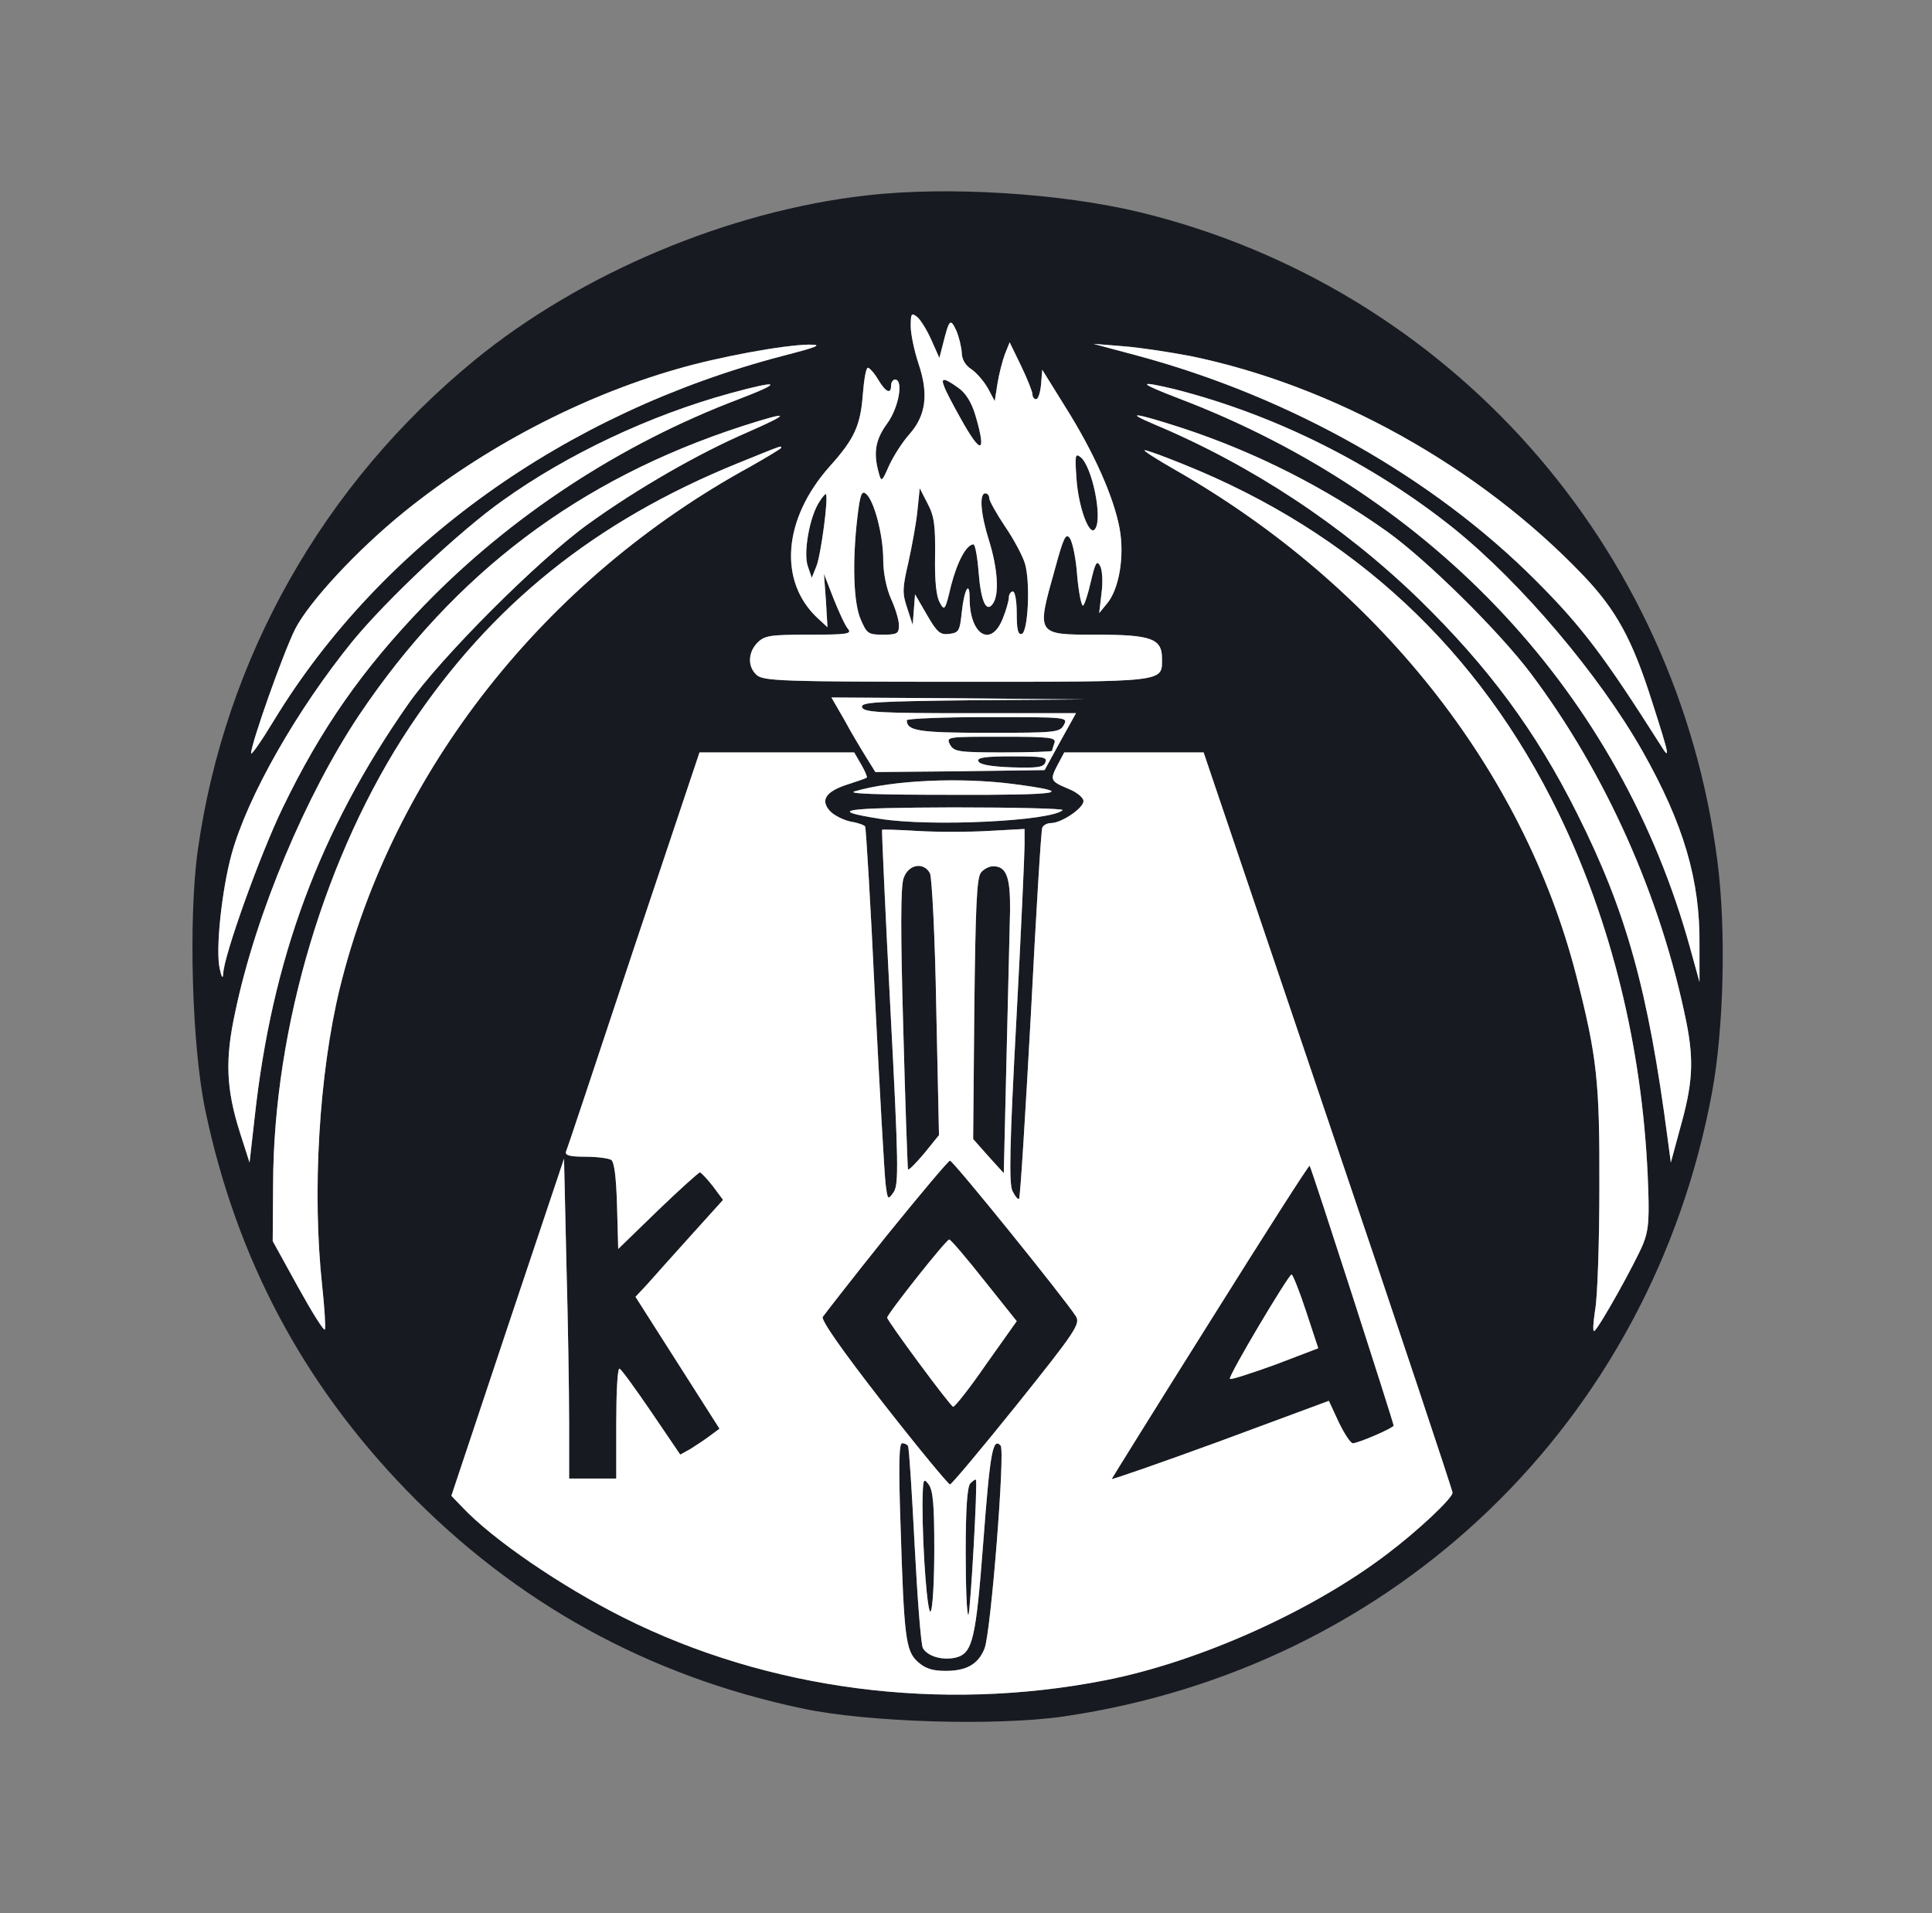 <svg width="101" height="100" viewBox="0 0 101 100" fill="none" xmlns="http://www.w3.org/2000/svg">
<rect x="0" y="0" width="101" height="100" fill="#808080" stroke="none"/>
<path d="M45.27 10.217C38.066 11.037 30.349 14.299 24.827 18.813C16.905 25.296 11.753 34.405 10.337 44.457C9.844 48.027 10.029 54.756 10.747 58.1C12.369 65.773 15.817 72.277 21.235 77.877C26.962 83.786 33.879 87.602 41.966 89.305C45.352 90.023 52.085 90.228 55.615 89.715C72.959 87.171 86.3 74.328 89.502 57.095C90.118 53.751 90.241 48.602 89.789 45.073C87.696 28.496 75.73 15.038 59.617 11.099C55.451 10.094 49.519 9.724 45.27 10.217ZM48.698 17.787L49.108 18.71L49.293 17.992C49.622 16.679 49.683 16.617 49.991 17.274C50.135 17.602 50.258 18.136 50.278 18.423C50.278 18.772 50.463 19.1 50.792 19.305C51.058 19.49 51.448 19.941 51.654 20.31L52.002 20.967L52.146 20.044C52.228 19.531 52.413 18.833 52.536 18.505L52.782 17.89L53.378 19.12C53.706 19.797 53.973 20.474 53.973 20.598C53.973 20.741 54.055 20.864 54.158 20.864C54.281 20.864 54.383 20.515 54.425 20.085L54.486 19.326L55.697 21.275C57.195 23.654 58.222 25.973 58.529 27.614C58.796 29.071 58.509 30.814 57.852 31.573L57.462 32.045L57.585 30.999C57.667 30.404 57.626 29.768 57.503 29.563C57.339 29.276 57.257 29.419 57.031 30.384C56.888 31.02 56.703 31.594 56.621 31.656C56.539 31.697 56.395 30.999 56.313 30.096C56.251 29.194 56.066 28.311 55.923 28.127C55.718 27.84 55.594 28.106 55.143 29.768C54.178 33.194 54.158 33.174 57.339 33.174C60.172 33.174 60.746 33.379 60.746 34.405C60.746 35.677 61.095 35.636 50.032 35.636C40.94 35.636 39.913 35.595 39.564 35.287C39.072 34.856 39.092 34.097 39.605 33.584C39.975 33.215 40.283 33.174 42.294 33.174C44.306 33.174 44.552 33.133 44.326 32.866C44.182 32.702 43.854 31.984 43.567 31.266L43.074 29.994L43.177 31.389L43.259 32.784L42.746 32.312C40.673 30.384 40.94 27.122 43.361 24.393C44.675 22.936 44.983 22.239 45.106 20.618C45.168 19.838 45.27 19.223 45.373 19.223C45.455 19.223 45.701 19.49 45.907 19.838C46.297 20.495 46.584 20.639 46.584 20.146C46.584 19.982 46.687 19.838 46.789 19.838C47.241 19.838 46.994 21.295 46.379 22.136C45.763 22.977 45.64 23.675 45.948 24.742C46.071 25.214 46.112 25.173 46.481 24.331C46.707 23.839 47.179 23.101 47.528 22.711C48.411 21.726 48.554 20.598 48.021 19.018C47.795 18.341 47.61 17.459 47.61 17.048C47.61 16.371 47.651 16.33 47.959 16.576C48.144 16.741 48.472 17.274 48.698 17.787ZM40.898 18.608C29.548 21.582 19.942 28.455 14.339 37.626C13.682 38.713 13.128 39.513 13.128 39.37C13.128 38.857 14.811 34.117 15.427 32.886C16.145 31.471 18.67 28.742 21.133 26.752C25.299 23.388 30.349 20.741 35.336 19.305C37.573 18.649 40.96 18.033 42.274 18.013C43.033 18.013 42.807 18.115 40.898 18.608ZM62.224 18.608C69.716 20.146 77.331 24.393 82.749 30.055C84.494 31.881 85.335 33.42 86.362 36.661C87.306 39.595 87.326 39.78 86.793 38.918C83.899 34.364 82.729 32.784 80.307 30.363C74.929 24.967 67.458 20.741 59.453 18.587L57.154 17.972L58.694 18.095C59.535 18.156 61.136 18.402 62.224 18.608ZM38.62 20.864C32.401 23.224 26.695 26.978 22.159 31.656C18.937 35 16.782 38.077 14.77 42.242C13.6 44.663 11.712 49.915 11.671 50.879C11.65 51.187 11.589 51.105 11.486 50.633C11.26 49.668 11.589 46.55 12.102 44.663C12.943 41.606 15.529 37.092 18.424 33.523C20.209 31.348 24.047 27.737 26.285 26.157C29.671 23.736 33.981 21.705 38.169 20.556C40.796 19.838 40.981 19.962 38.62 20.864ZM61.444 20.351C66.657 21.685 71.768 24.229 76.017 27.634C79.547 30.486 83.611 35.287 85.869 39.267C88.024 43.083 88.886 46.017 88.845 49.422V51.33L88.353 49.545C84.72 36.374 75.052 25.952 61.67 20.844C59.474 20.003 59.392 19.859 61.444 20.351ZM39.092 22.588C36.527 23.695 33.345 25.521 30.78 27.368C28.173 29.235 23.042 34.364 21.338 36.805C16.699 43.432 14.216 50.14 13.313 58.408L13.046 60.767L12.553 59.229C11.814 56.91 11.753 55.372 12.307 52.848C13.374 47.76 16.002 41.524 18.772 37.379C23.76 29.953 30.267 25.049 38.784 22.28C41.33 21.459 41.432 21.562 39.092 22.588ZM61.834 22.382C65.631 23.634 69.244 25.46 72.507 27.778C74.601 29.276 78.336 32.969 79.999 35.164C83.94 40.395 86.834 46.878 88.168 53.464C88.558 55.474 88.496 56.644 87.819 59.023L87.347 60.767L87.183 59.536C86.156 51.72 85.027 47.658 82.441 42.508C80.286 38.2 77.803 34.856 74.17 31.307C70.208 27.47 65.426 24.311 60.336 22.177C58.694 21.48 59.371 21.582 61.834 22.382ZM40.837 23.408C40.837 23.449 40.118 23.88 39.256 24.372C28.46 30.261 20.558 40.313 17.767 51.638C16.679 56.11 16.309 62.306 16.843 67.209C16.966 68.358 17.028 69.364 16.987 69.487C16.946 69.61 16.33 68.625 15.591 67.291L14.257 64.871L14.277 61.896C14.298 53.69 17.028 44.601 21.42 37.995C25.669 31.614 31.108 27.245 38.579 24.208C40.96 23.244 40.837 23.285 40.837 23.408ZM61.875 24.27C70.763 27.84 77.331 33.974 81.477 42.508C84.227 48.171 85.828 54.674 86.136 61.403C86.238 63.681 86.197 64.255 85.91 64.994C85.499 65.999 83.591 69.425 83.344 69.569C83.262 69.63 83.283 69.158 83.385 68.502C83.509 67.866 83.611 64.973 83.611 62.101C83.632 56.521 83.488 55.228 82.4 50.981C79.629 40.211 72.014 30.609 61.465 24.578C60.459 24.003 59.72 23.531 59.843 23.531C59.966 23.531 60.869 23.86 61.875 24.27ZM50.853 36.6C45.742 36.661 44.983 36.702 45.065 36.969C45.168 37.236 46.03 37.277 50.709 37.277H56.251L55.43 38.754L54.609 40.252L50.196 40.313L45.763 40.354L45.291 39.595C45.024 39.164 44.49 38.282 44.141 37.626L43.464 36.456L50.114 36.497L56.744 36.559L50.853 36.6ZM45.024 39.964C45.229 40.313 45.352 40.621 45.311 40.641C45.291 40.682 44.839 40.826 44.347 40.99C43.177 41.359 42.869 41.811 43.382 42.385C43.587 42.611 44.08 42.857 44.449 42.939C44.839 43.001 45.188 43.124 45.229 43.206C45.27 43.267 45.517 47.288 45.742 52.151C45.989 56.992 46.235 61.383 46.297 61.875C46.399 62.716 46.42 62.737 46.707 62.327C46.994 61.937 46.974 60.849 46.543 52.643C46.276 47.555 46.091 43.391 46.112 43.37C46.112 43.349 46.953 43.37 47.959 43.432C48.944 43.493 50.627 43.493 51.674 43.432L53.562 43.329V44.15C53.562 44.601 53.378 48.745 53.131 53.341C52.782 59.824 52.741 61.834 52.926 62.245C53.07 62.532 53.214 62.716 53.275 62.655C53.337 62.593 53.603 58.264 53.891 53.033C54.158 47.822 54.425 43.411 54.486 43.267C54.527 43.144 54.732 43.021 54.938 43.021C55.492 43.021 56.641 42.242 56.641 41.872C56.641 41.688 56.292 41.401 55.82 41.216C54.897 40.826 54.876 40.764 55.307 39.944L55.636 39.328H62.922L69.428 58.552C73.02 69.138 75.935 77.898 75.935 78.021C75.935 78.308 74.149 79.991 72.548 81.201C68.628 84.196 62.696 86.863 57.77 87.828C49.191 89.51 40.16 88.341 32.586 84.545C29.322 82.904 25.751 80.463 24.171 78.78L23.596 78.185L26.531 69.384L29.486 60.562L29.61 65.999C29.692 68.994 29.753 72.749 29.753 74.349V77.283H32.216V74.41C32.216 72.831 32.278 71.538 32.38 71.538C32.463 71.538 33.202 72.564 34.043 73.795L35.562 76.031L36.116 75.723C36.404 75.539 36.876 75.231 37.142 75.026L37.614 74.677L33.222 67.784L33.817 67.148C34.125 66.799 35.151 65.65 36.096 64.604L37.799 62.716L37.266 61.998C36.958 61.608 36.65 61.28 36.588 61.28C36.527 61.28 35.521 62.183 34.392 63.27L32.319 65.281L32.257 63.024C32.216 61.547 32.114 60.726 31.95 60.624C31.806 60.542 31.211 60.46 30.595 60.46C29.815 60.46 29.528 60.398 29.589 60.193C29.648 60.076 31.08 55.765 32.844 50.455C32.935 50.181 33.027 49.906 33.119 49.627L36.568 39.328H44.655L45.024 39.964ZM52.906 40.97C56.374 41.421 55.574 41.565 49.765 41.544C45.783 41.544 44.224 41.483 44.696 41.359C46.645 40.785 50.135 40.621 52.906 40.97ZM55.553 42.344C54.958 42.919 48.636 43.226 45.989 42.796C43.156 42.344 44.039 42.221 49.847 42.201C53.049 42.201 55.615 42.262 55.553 42.344Z" fill="#171A21"/>
<path d="M49.355 20.187C49.416 20.392 49.806 21.131 50.196 21.828C51.284 23.798 51.592 23.757 50.997 21.726C50.792 21.028 50.484 20.536 50.094 20.269C49.355 19.736 49.17 19.736 49.355 20.187Z" fill="#171A21"/>
<path d="M56.272 24.967C56.374 26.547 56.97 28.106 57.257 27.634C57.647 27.06 57.093 24.393 56.498 23.901C56.21 23.675 56.19 23.777 56.272 24.967Z" fill="#171A21"/>
<path d="M44.819 27.06C44.552 29.378 44.614 31.532 45.004 32.394C45.311 33.112 45.394 33.174 46.153 33.174C46.912 33.174 46.994 33.112 46.994 32.681C46.994 32.415 46.81 31.799 46.584 31.307C46.338 30.753 46.173 29.953 46.173 29.255C46.173 27.983 45.701 26.157 45.27 25.809C45.044 25.624 44.962 25.85 44.819 27.06Z" fill="#171A21"/>
<path d="M47.959 26.711C47.898 27.347 47.672 28.558 47.487 29.399C47.179 30.732 47.159 30.999 47.425 31.779L47.713 32.661L47.836 31.061L48.452 32.127C48.985 33.051 49.15 33.194 49.622 33.133C50.135 33.071 50.176 32.969 50.278 32.004C50.402 30.814 50.689 30.302 50.689 31.266C50.689 33.174 51.797 33.871 52.413 32.353C52.598 31.902 52.741 31.389 52.741 31.225C52.741 31.061 52.844 30.917 52.947 30.917C53.07 30.917 53.152 31.43 53.152 32.066C53.152 32.886 53.214 33.194 53.419 33.133C53.747 33.01 53.87 30.445 53.583 29.46C53.46 29.05 52.988 28.168 52.536 27.511C52.085 26.834 51.715 26.178 51.715 26.034C51.715 25.911 51.633 25.788 51.51 25.788C51.181 25.788 51.264 26.875 51.715 28.291C52.146 29.686 52.249 31.04 51.92 31.532C51.572 32.066 51.284 31.471 51.161 29.932C51.099 29.112 50.976 28.455 50.894 28.455C50.525 28.455 50.053 29.337 49.724 30.589C49.416 31.902 49.375 31.963 49.129 31.491C48.944 31.184 48.862 30.363 48.883 29.071C48.903 27.47 48.842 26.978 48.493 26.322L48.082 25.521L47.959 26.711Z" fill="#171A21"/>
<path d="M42.828 26.239C42.315 27.019 41.986 28.927 42.233 29.604L42.438 30.199L42.684 29.584C42.91 29.029 43.32 25.993 43.177 25.829C43.156 25.788 42.992 25.973 42.828 26.239Z" fill="#171A21"/>
<path d="M47.405 37.646C47.405 38.2 48.021 38.303 51.654 38.303C55.184 38.303 55.41 38.282 55.615 37.892C55.841 37.482 55.779 37.482 51.613 37.482C49.293 37.482 47.405 37.564 47.405 37.646Z" fill="#171A21"/>
<path d="M49.663 38.918C49.868 39.287 50.094 39.328 52.434 39.328C53.85 39.328 54.999 39.287 54.999 39.246C54.999 39.205 55.061 39.021 55.122 38.836C55.225 38.549 54.917 38.508 52.352 38.508C49.498 38.508 49.457 38.508 49.663 38.918Z" fill="#171A21"/>
<path d="M51.141 39.78C51.202 39.964 51.797 40.067 52.885 40.108C54.219 40.149 54.568 40.108 54.65 39.841C54.773 39.575 54.507 39.534 52.926 39.534C51.531 39.534 51.079 39.595 51.141 39.78Z" fill="#171A21"/>
<path d="M47.241 45.894C47.077 46.304 47.077 48.766 47.22 53.73C47.323 57.711 47.446 61.034 47.467 61.116C47.487 61.198 47.856 60.829 48.308 60.295L49.088 59.331L48.944 52.664C48.883 49.012 48.718 45.852 48.616 45.647C48.288 45.032 47.487 45.175 47.241 45.894Z" fill="#171A21"/>
<path d="M51.284 45.606C51.058 45.873 50.997 47.412 50.935 52.746L50.874 59.536L51.674 60.439L52.475 61.321L52.618 55.31C52.7 51.987 52.782 48.52 52.803 47.617C52.824 45.852 52.618 45.278 51.92 45.278C51.715 45.278 51.428 45.422 51.284 45.606Z" fill="#171A21"/>
<path d="M46.338 64.604C44.593 66.778 43.115 68.686 43.013 68.83C42.91 68.994 44.018 70.574 46.173 73.344C48 75.682 49.581 77.59 49.663 77.59C49.745 77.59 51.325 75.703 53.172 73.405C56.231 69.589 56.477 69.199 56.251 68.81C55.697 67.927 49.827 60.665 49.663 60.665C49.581 60.665 48.082 62.45 46.338 64.604ZM51.448 66.922L53.152 69.056L51.551 71.312C50.689 72.564 49.909 73.549 49.827 73.528C49.663 73.487 46.379 69.035 46.379 68.871C46.379 68.686 49.478 64.768 49.622 64.788C49.704 64.788 50.525 65.753 51.448 66.922Z" fill="#171A21"/>
<path d="M63.291 69.015C60.479 73.487 58.16 77.221 58.119 77.303C58.078 77.365 60.623 76.482 63.763 75.334L69.469 73.22L69.983 74.328C70.27 74.923 70.598 75.436 70.721 75.436C71.009 75.436 72.856 74.636 72.856 74.513C72.856 74.369 68.546 60.993 68.464 60.931C68.423 60.891 66.103 64.522 63.291 69.015ZM68.279 68.543L68.915 70.471L66.657 71.333C65.405 71.784 64.338 72.133 64.297 72.072C64.174 71.969 67.355 66.635 67.519 66.614C67.581 66.614 67.93 67.476 68.279 68.543Z" fill="#171A21"/>
<path d="M47.077 79.683C47.261 85.591 47.343 86.289 47.98 86.863C48.37 87.212 48.739 87.335 49.437 87.335C50.525 87.335 51.141 86.987 51.469 86.166C51.797 85.366 52.557 75.805 52.31 75.559C51.9 75.108 51.756 75.928 51.407 80.565C51.017 85.674 50.853 86.412 49.971 86.638C49.273 86.802 48.493 86.576 48.246 86.145C48.144 85.961 47.959 83.54 47.815 80.77C47.672 78.001 47.528 75.682 47.467 75.58C47.425 75.498 47.282 75.436 47.159 75.436C46.994 75.436 46.974 76.667 47.077 79.683Z" fill="#171A21"/>
<path d="M48.226 78.637C48.226 81.119 48.493 84.504 48.657 84.217C48.76 84.073 48.842 82.596 48.842 80.955C48.842 78.657 48.78 77.877 48.534 77.57C48.267 77.221 48.246 77.303 48.226 78.637Z" fill="#171A21"/>
<path d="M50.73 77.529C50.566 77.693 50.484 78.821 50.484 81.16C50.484 83.006 50.545 84.463 50.627 84.401C50.73 84.278 51.12 77.447 51.017 77.344C50.997 77.303 50.853 77.406 50.73 77.529Z" fill="#171A21"/>
<path fill-rule="evenodd" clip-rule="evenodd" d="M45.024 39.964C45.229 40.313 45.352 40.621 45.311 40.641C45.291 40.682 44.839 40.826 44.347 40.99C43.177 41.359 42.869 41.811 43.382 42.385C43.587 42.611 44.08 42.857 44.449 42.939C44.839 43.001 45.188 43.124 45.229 43.206C45.27 43.267 45.517 47.288 45.742 52.151C45.989 56.992 46.235 61.383 46.297 61.875C46.399 62.716 46.42 62.737 46.707 62.327C46.994 61.937 46.974 60.849 46.543 52.643C46.276 47.555 46.091 43.391 46.112 43.37C46.112 43.349 46.953 43.37 47.959 43.432C48.944 43.493 50.627 43.493 51.674 43.432L53.562 43.329V44.15C53.562 44.601 53.378 48.745 53.131 53.341C52.782 59.824 52.741 61.834 52.926 62.245C53.07 62.532 53.214 62.716 53.275 62.655C53.337 62.593 53.603 58.264 53.891 53.033C54.158 47.822 54.425 43.411 54.486 43.267C54.527 43.144 54.732 43.021 54.938 43.021C55.492 43.021 56.641 42.242 56.641 41.872C56.641 41.688 56.292 41.401 55.82 41.216C54.897 40.826 54.876 40.764 55.307 39.944L55.636 39.328H62.922L69.428 58.552C73.02 69.138 75.935 77.898 75.935 78.021C75.935 78.308 74.149 79.991 72.548 81.201C68.628 84.196 62.696 86.863 57.77 87.828C49.191 89.51 40.16 88.341 32.586 84.545C29.322 82.904 25.751 80.463 24.171 78.78L23.596 78.185L26.531 69.384L29.486 60.562L29.61 65.999C29.692 68.994 29.753 72.749 29.753 74.349V77.283H32.216V74.41C32.216 72.831 32.278 71.538 32.38 71.538C32.463 71.538 33.202 72.564 34.043 73.795L35.562 76.031L36.116 75.723C36.404 75.539 36.876 75.231 37.142 75.026L37.614 74.677L33.222 67.784L33.817 67.148C34.125 66.799 35.151 65.65 36.096 64.604L37.799 62.716L37.266 61.998C36.958 61.608 36.65 61.28 36.588 61.28C36.527 61.28 35.521 62.183 34.392 63.27L32.319 65.281L32.257 63.024C32.216 61.547 32.114 60.726 31.95 60.624C31.806 60.542 31.211 60.46 30.595 60.46C29.815 60.46 29.528 60.398 29.589 60.193C29.648 60.076 31.08 55.765 32.844 50.455L33.119 49.627L36.568 39.328H44.655L45.024 39.964ZM47.22 53.73C47.077 48.766 47.077 46.304 47.241 45.894C47.487 45.175 48.288 45.032 48.616 45.647C48.718 45.852 48.883 49.012 48.944 52.664L49.088 59.331L48.308 60.295C47.856 60.829 47.487 61.198 47.467 61.116C47.446 61.034 47.323 57.711 47.22 53.73ZM50.935 52.746C50.997 47.412 51.058 45.873 51.284 45.606C51.428 45.422 51.715 45.278 51.92 45.278C52.618 45.278 52.824 45.852 52.803 47.617C52.782 48.52 52.7 51.987 52.618 55.31L52.475 61.321L51.674 60.439L50.874 59.536L50.935 52.746ZM43.013 68.83C43.115 68.686 44.593 66.778 46.338 64.604C48.082 62.45 49.581 60.665 49.663 60.665C49.827 60.665 55.697 67.927 56.251 68.81C56.477 69.199 56.231 69.589 53.172 73.405C51.325 75.703 49.745 77.59 49.663 77.59C49.581 77.59 48 75.682 46.173 73.344C44.018 70.574 42.91 68.994 43.013 68.83ZM58.119 77.303C58.16 77.221 60.479 73.487 63.291 69.015C66.103 64.522 68.423 60.891 68.464 60.931C68.546 60.993 72.856 74.369 72.856 74.513C72.856 74.636 71.009 75.436 70.721 75.436C70.598 75.436 70.27 74.923 69.983 74.328L69.469 73.22L63.763 75.334C60.623 76.482 58.078 77.365 58.119 77.303ZM47.98 86.863C47.343 86.289 47.261 85.591 47.077 79.683C46.974 76.667 46.994 75.436 47.159 75.436C47.282 75.436 47.425 75.498 47.467 75.58C47.528 75.682 47.672 78.001 47.815 80.77C47.959 83.54 48.144 85.961 48.246 86.145C48.493 86.576 49.273 86.802 49.971 86.638C50.853 86.412 51.017 85.674 51.407 80.565C51.756 75.928 51.9 75.108 52.31 75.559C52.557 75.805 51.797 85.366 51.469 86.166C51.141 86.987 50.525 87.335 49.437 87.335C48.739 87.335 48.37 87.212 47.98 86.863ZM48.657 84.217C48.493 84.504 48.226 81.119 48.226 78.637C48.246 77.303 48.267 77.221 48.534 77.57C48.78 77.877 48.842 78.657 48.842 80.955C48.842 82.596 48.76 84.073 48.657 84.217ZM50.484 81.16C50.484 78.821 50.566 77.693 50.73 77.529C50.853 77.406 50.997 77.303 51.017 77.344C51.12 77.447 50.73 84.278 50.627 84.401C50.545 84.463 50.484 83.006 50.484 81.16Z" fill="white"/>
<path d="M51.448 66.922L53.152 69.056L51.551 71.312C50.689 72.564 49.909 73.549 49.827 73.528C49.663 73.487 46.379 69.035 46.379 68.871C46.379 68.686 49.478 64.768 49.622 64.788C49.704 64.788 50.525 65.753 51.448 66.922Z" fill="white"/>
<path d="M68.279 68.543L68.915 70.471L66.657 71.333C65.405 71.784 64.338 72.133 64.297 72.072C64.174 71.969 67.355 66.635 67.519 66.614C67.581 66.614 67.93 67.476 68.279 68.543Z" fill="white"/>
<path fill-rule="evenodd" clip-rule="evenodd" d="M48.698 17.787L49.108 18.71L49.293 17.992C49.622 16.679 49.683 16.617 49.991 17.274C50.135 17.602 50.258 18.136 50.278 18.423C50.278 18.772 50.463 19.1 50.792 19.305C51.058 19.49 51.448 19.941 51.654 20.31L52.002 20.967L52.146 20.044C52.228 19.531 52.413 18.833 52.536 18.505L52.782 17.89L53.378 19.12C53.706 19.797 53.973 20.474 53.973 20.598C53.973 20.741 54.055 20.864 54.158 20.864C54.281 20.864 54.383 20.515 54.425 20.085L54.486 19.326L55.697 21.275C57.195 23.654 58.222 25.973 58.529 27.614C58.796 29.071 58.509 30.814 57.852 31.573L57.462 32.045L57.585 30.999C57.667 30.404 57.626 29.768 57.503 29.563C57.339 29.276 57.257 29.419 57.031 30.384C56.888 31.02 56.703 31.594 56.621 31.656C56.539 31.697 56.395 30.999 56.313 30.096C56.251 29.194 56.066 28.311 55.923 28.127C55.718 27.84 55.594 28.106 55.143 29.768C54.178 33.194 54.158 33.174 57.339 33.174C60.172 33.174 60.746 33.379 60.746 34.405C60.746 35.677 61.095 35.636 50.032 35.636C40.94 35.636 39.913 35.595 39.564 35.287C39.072 34.856 39.092 34.097 39.605 33.584C39.975 33.215 40.283 33.174 42.294 33.174C44.306 33.174 44.552 33.133 44.326 32.866C44.182 32.702 43.854 31.984 43.567 31.266L43.074 29.994L43.177 31.389L43.259 32.784L42.746 32.312C40.673 30.384 40.94 27.122 43.361 24.393C44.675 22.936 44.983 22.239 45.106 20.618C45.168 19.838 45.27 19.223 45.373 19.223C45.455 19.223 45.701 19.49 45.907 19.838C46.297 20.495 46.584 20.639 46.584 20.146C46.584 19.982 46.687 19.838 46.789 19.838C47.241 19.838 46.994 21.295 46.379 22.136C45.763 22.977 45.64 23.675 45.948 24.742C46.071 25.214 46.112 25.173 46.481 24.331C46.707 23.839 47.179 23.101 47.528 22.711C48.411 21.726 48.554 20.598 48.021 19.018C47.795 18.341 47.61 17.459 47.61 17.048C47.61 16.371 47.651 16.33 47.959 16.576C48.144 16.741 48.472 17.274 48.698 17.787ZM50.196 21.828C49.806 21.131 49.416 20.392 49.355 20.187C49.17 19.736 49.355 19.736 50.094 20.269C50.484 20.536 50.792 21.028 50.997 21.726C51.592 23.757 51.284 23.798 50.196 21.828ZM57.257 27.634C56.97 28.106 56.374 26.547 56.272 24.967C56.19 23.777 56.21 23.675 56.498 23.901C57.093 24.393 57.647 27.06 57.257 27.634ZM45.004 32.394C44.614 31.532 44.552 29.378 44.819 27.06C44.962 25.85 45.044 25.624 45.27 25.809C45.701 26.157 46.173 27.983 46.173 29.255C46.173 29.953 46.338 30.753 46.584 31.307C46.81 31.799 46.994 32.415 46.994 32.681C46.994 33.112 46.912 33.174 46.153 33.174C45.394 33.174 45.311 33.112 45.004 32.394ZM47.487 29.399C47.672 28.558 47.898 27.347 47.959 26.711L48.082 25.521L48.493 26.322C48.842 26.978 48.903 27.47 48.883 29.071C48.862 30.363 48.944 31.184 49.129 31.491C49.375 31.963 49.416 31.902 49.724 30.589C50.053 29.337 50.525 28.455 50.894 28.455C50.976 28.455 51.099 29.112 51.161 29.932C51.284 31.471 51.572 32.066 51.92 31.532C52.249 31.04 52.146 29.686 51.715 28.291C51.264 26.875 51.181 25.788 51.51 25.788C51.633 25.788 51.715 25.911 51.715 26.034C51.715 26.178 52.085 26.834 52.536 27.511C52.988 28.168 53.46 29.05 53.583 29.46C53.87 30.445 53.747 33.01 53.419 33.133C53.214 33.194 53.152 32.886 53.152 32.066C53.152 31.43 53.07 30.917 52.947 30.917C52.844 30.917 52.741 31.061 52.741 31.225C52.741 31.389 52.598 31.902 52.413 32.353C51.797 33.871 50.689 33.174 50.689 31.266C50.689 30.302 50.402 30.814 50.278 32.004C50.176 32.969 50.135 33.071 49.622 33.133C49.15 33.194 48.985 33.051 48.452 32.127L47.836 31.061L47.713 32.661L47.425 31.779C47.159 30.999 47.179 30.732 47.487 29.399ZM42.233 29.604C41.986 28.927 42.315 27.019 42.828 26.239C42.992 25.973 43.156 25.788 43.177 25.829C43.32 25.993 42.91 29.029 42.684 29.584L42.438 30.199L42.233 29.604Z" fill="white"/>
<path fill-rule="evenodd" clip-rule="evenodd" d="M50.853 36.6C45.742 36.661 44.983 36.702 45.065 36.969C45.168 37.236 46.03 37.277 50.709 37.277H56.251L55.43 38.754L54.609 40.252L50.196 40.313L45.763 40.354L45.291 39.595C45.024 39.164 44.49 38.282 44.141 37.626L43.464 36.456L50.114 36.497L56.744 36.559L50.853 36.6ZM51.654 38.303C48.021 38.303 47.405 38.2 47.405 37.646C47.405 37.564 49.293 37.482 51.613 37.482C55.779 37.482 55.841 37.482 55.615 37.892C55.41 38.282 55.184 38.303 51.654 38.303ZM52.434 39.328C50.094 39.328 49.868 39.287 49.663 38.918C49.457 38.508 49.498 38.508 52.352 38.508C54.917 38.508 55.225 38.549 55.122 38.836C55.061 39.021 54.999 39.205 54.999 39.246C54.999 39.287 53.85 39.328 52.434 39.328ZM52.885 40.108C51.797 40.067 51.202 39.964 51.141 39.78C51.079 39.595 51.531 39.534 52.926 39.534C54.507 39.534 54.773 39.575 54.65 39.841C54.568 40.108 54.219 40.149 52.885 40.108Z" fill="white"/>
<path d="M55.553 42.344C54.958 42.919 48.636 43.226 45.989 42.796C43.156 42.344 44.039 42.221 49.847 42.201C53.049 42.201 55.615 42.262 55.553 42.344Z" fill="white"/>
<path d="M52.906 40.97C56.374 41.421 55.574 41.565 49.765 41.544C45.783 41.544 44.224 41.483 44.696 41.359C46.645 40.785 50.135 40.621 52.906 40.97Z" fill="white"/>
<path d="M61.875 24.27C70.763 27.84 77.331 33.974 81.477 42.508C84.227 48.171 85.828 54.674 86.136 61.403C86.238 63.681 86.197 64.255 85.91 64.994C85.499 65.999 83.591 69.425 83.344 69.569C83.262 69.63 83.283 69.158 83.385 68.502C83.509 67.866 83.611 64.973 83.611 62.101C83.632 56.521 83.488 55.228 82.4 50.981C79.629 40.211 72.014 30.609 61.465 24.578C60.459 24.003 59.72 23.531 59.843 23.531C59.966 23.531 60.869 23.86 61.875 24.27Z" fill="white"/>
<path d="M61.834 22.382C65.631 23.634 69.244 25.46 72.507 27.778C74.601 29.276 78.336 32.969 79.999 35.164C83.94 40.395 86.834 46.878 88.168 53.464C88.558 55.474 88.496 56.644 87.819 59.023L87.347 60.767L87.183 59.536C86.156 51.72 85.027 47.658 82.441 42.508C80.286 38.2 77.803 34.856 74.17 31.307C70.208 27.47 65.426 24.311 60.336 22.177C58.694 21.48 59.371 21.582 61.834 22.382Z" fill="white"/>
<path d="M61.444 20.351C66.657 21.685 71.768 24.229 76.017 27.634C79.547 30.486 83.611 35.287 85.869 39.267C88.024 43.083 88.886 46.017 88.845 49.422V51.33L88.353 49.545C84.72 36.374 75.052 25.952 61.67 20.844C59.474 20.003 59.392 19.859 61.444 20.351Z" fill="white"/>
<path d="M62.224 18.608C69.716 20.146 77.331 24.393 82.749 30.055C84.494 31.881 85.335 33.42 86.362 36.661C87.306 39.595 87.326 39.78 86.793 38.918C83.899 34.364 82.729 32.784 80.307 30.363C74.929 24.967 67.458 20.741 59.453 18.587L57.154 17.972L58.694 18.095C59.535 18.156 61.136 18.402 62.224 18.608Z" fill="white"/>
<path d="M40.837 23.408C40.837 23.449 40.118 23.88 39.256 24.372C28.46 30.261 20.558 40.313 17.767 51.638C16.679 56.11 16.309 62.306 16.843 67.209C16.966 68.358 17.028 69.364 16.987 69.487C16.946 69.61 16.33 68.625 15.591 67.291L14.257 64.871L14.277 61.896C14.298 53.69 17.028 44.601 21.42 37.995C25.669 31.614 31.108 27.245 38.579 24.208C40.96 23.244 40.837 23.285 40.837 23.408Z" fill="white"/>
<path d="M39.092 22.588C36.527 23.695 33.345 25.521 30.78 27.368C28.173 29.235 23.042 34.364 21.338 36.805C16.699 43.432 14.216 50.14 13.313 58.408L13.046 60.767L12.553 59.229C11.814 56.91 11.753 55.372 12.307 52.848C13.374 47.76 16.002 41.524 18.772 37.379C23.76 29.953 30.267 25.049 38.784 22.28C41.33 21.459 41.432 21.562 39.092 22.588Z" fill="white"/>
<path d="M38.62 20.864C32.401 23.224 26.695 26.978 22.159 31.656C18.937 35 16.782 38.077 14.77 42.242C13.6 44.663 11.712 49.915 11.671 50.879C11.65 51.187 11.589 51.105 11.486 50.633C11.26 49.668 11.589 46.55 12.102 44.663C12.943 41.606 15.529 37.092 18.424 33.523C20.209 31.348 24.047 27.737 26.285 26.157C29.671 23.736 33.981 21.705 38.169 20.556C40.796 19.838 40.981 19.962 38.62 20.864Z" fill="white"/>
<path d="M40.898 18.608C29.548 21.582 19.942 28.455 14.339 37.626C13.682 38.713 13.128 39.513 13.128 39.37C13.128 38.857 14.811 34.117 15.427 32.886C16.145 31.471 18.67 28.742 21.133 26.752C25.299 23.388 30.349 20.741 35.336 19.305C37.573 18.649 40.96 18.033 42.274 18.013C43.033 18.013 42.807 18.115 40.898 18.608Z" fill="white"/>
</svg>
